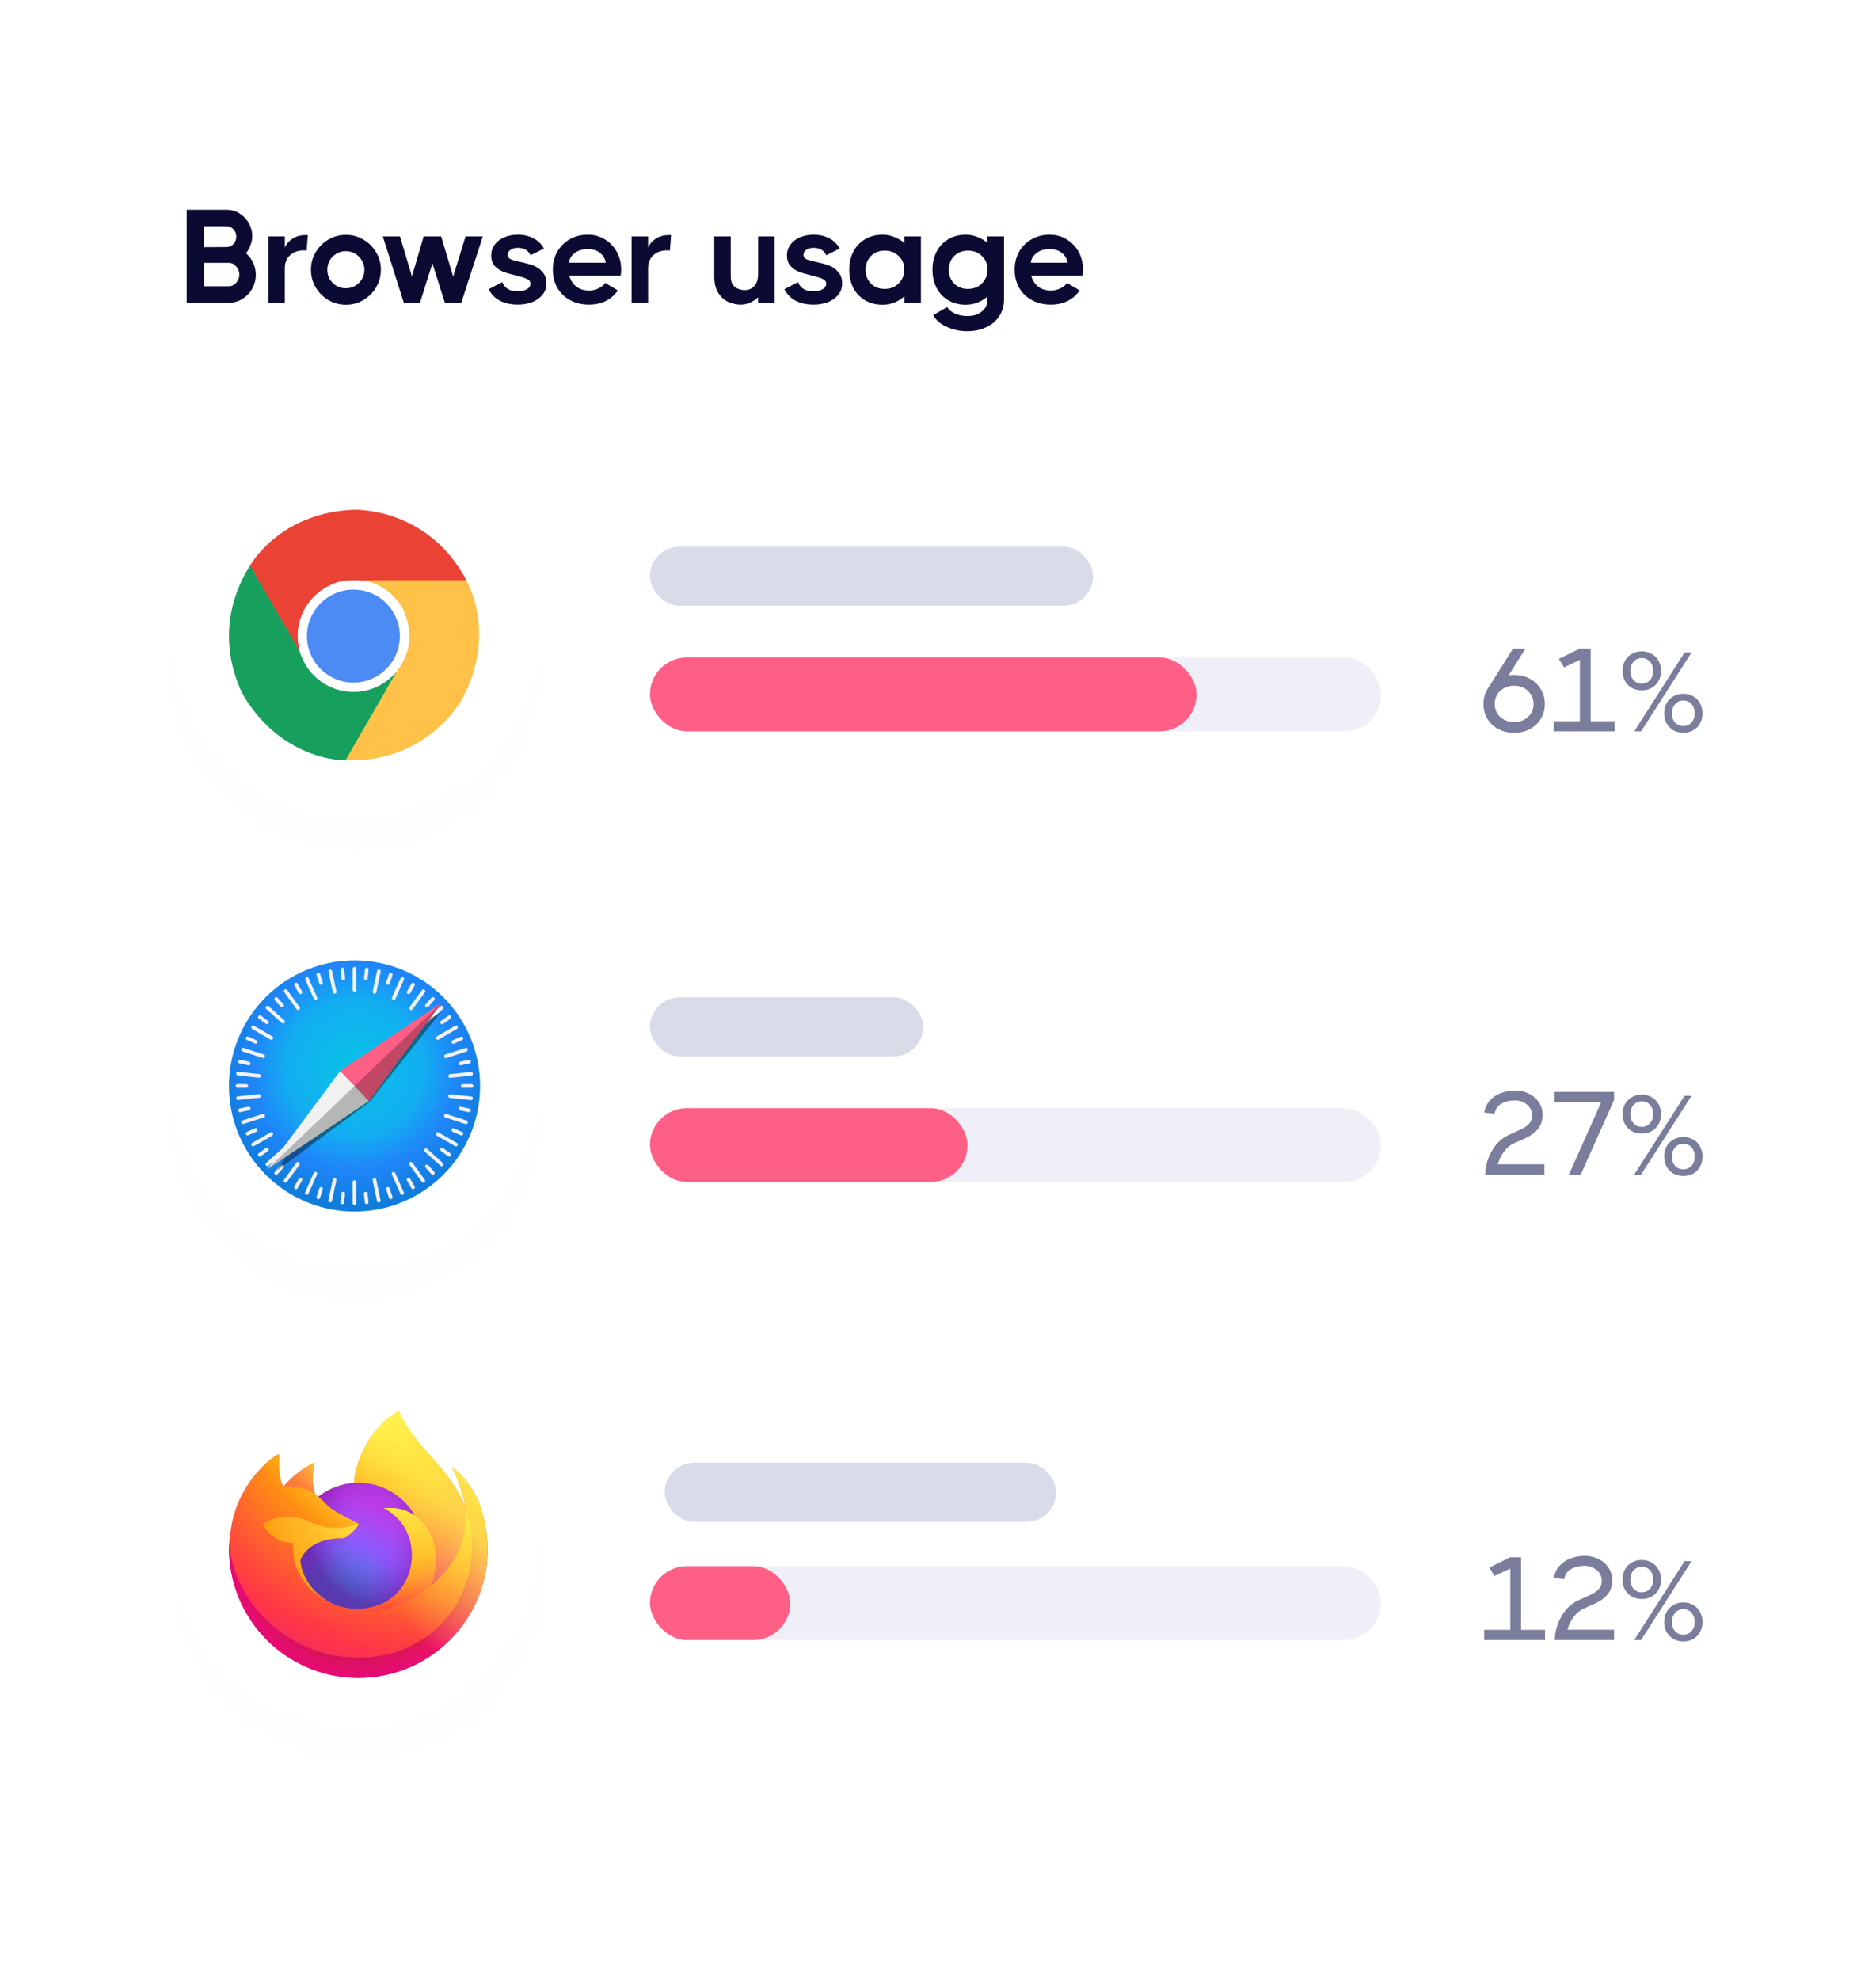 <?xml version="1.0" encoding="UTF-8"?>
<svg xmlns="http://www.w3.org/2000/svg" width="254" height="268" viewBox="0 0 254 268" fill="none">
  <rect width="254" height="268" fill="white"></rect>
  <rect width="254" height="268" fill="white"></rect>
  <g filter="url(#filter0_d)">
    <circle cx="48" cy="86" r="25" fill="#FF0000" fill-opacity="0.01"></circle>
  </g>
  <g filter="url(#filter1_d)">
    <circle cx="48" cy="147" r="25" fill="#FF0000" fill-opacity="0.01"></circle>
  </g>
  <g filter="url(#filter2_d)">
    <circle cx="48.559" cy="209" r="25" fill="#FF0000" fill-opacity="0.01"></circle>
  </g>
  <path d="M33.306 34.286C33.726 34.646 34.05 35.078 34.278 35.582C34.518 36.086 34.638 36.62 34.638 37.184C34.638 37.868 34.47 38.504 34.134 39.092C33.81 39.668 33.366 40.13 32.802 40.478C32.25 40.814 31.644 40.982 30.984 40.982H27.636V41H25.278V28.4H30.696C31.32 28.4 31.896 28.562 32.424 28.886C32.952 29.21 33.372 29.648 33.684 30.2C33.996 30.74 34.152 31.322 34.152 31.946C34.152 32.366 34.074 32.78 33.918 33.188C33.774 33.584 33.57 33.95 33.306 34.286ZM27.636 30.632V33.458L30.696 33.44C31.044 33.44 31.344 33.308 31.596 33.044C31.86 32.768 31.992 32.432 31.992 32.036C31.992 31.628 31.86 31.292 31.596 31.028C31.344 30.764 31.044 30.632 30.696 30.632H27.636ZM30.984 38.75C31.368 38.75 31.698 38.594 31.974 38.282C32.262 37.958 32.406 37.586 32.406 37.166C32.406 36.746 32.262 36.38 31.974 36.068C31.698 35.744 31.368 35.582 30.984 35.582H27.636V38.75H30.984ZM41.678 31.82L41.516 33.926C41.444 33.902 41.318 33.89 41.138 33.89C40.394 33.89 39.776 34.106 39.284 34.538C38.804 34.97 38.564 35.558 38.564 36.302V41H36.332V32H38.564V33.512C38.768 33.032 39.116 32.63 39.608 32.306C40.1 31.982 40.694 31.82 41.39 31.82H41.678ZM46.837 41.252C45.985 41.252 45.193 41.042 44.461 40.622C43.741 40.19 43.165 39.614 42.733 38.894C42.313 38.162 42.103 37.37 42.103 36.518C42.103 35.666 42.313 34.88 42.733 34.16C43.165 33.428 43.741 32.852 44.461 32.432C45.193 32 45.985 31.784 46.837 31.784C47.689 31.784 48.475 32 49.195 32.432C49.927 32.852 50.503 33.428 50.923 34.16C51.355 34.88 51.571 35.666 51.571 36.518C51.571 37.37 51.355 38.162 50.923 38.894C50.503 39.614 49.927 40.19 49.195 40.622C48.475 41.042 47.689 41.252 46.837 41.252ZM46.819 39.02C47.275 39.02 47.695 38.912 48.079 38.696C48.463 38.468 48.769 38.162 48.997 37.778C49.225 37.394 49.339 36.974 49.339 36.518C49.339 36.062 49.225 35.642 48.997 35.258C48.769 34.874 48.463 34.568 48.079 34.34C47.695 34.112 47.275 33.998 46.819 33.998C46.363 33.998 45.943 34.112 45.559 34.34C45.175 34.568 44.869 34.874 44.641 35.258C44.425 35.642 44.317 36.062 44.317 36.518C44.317 36.974 44.425 37.394 44.641 37.778C44.869 38.162 45.175 38.468 45.559 38.696C45.943 38.912 46.363 39.02 46.819 39.02ZM61.355 37.454L63.029 32H65.369L62.453 41H60.239L58.547 35.654L56.855 41H54.677L51.833 32H54.155L55.775 37.418L57.359 32H59.735L61.355 37.454ZM68.739 34.52C68.739 34.772 68.877 34.964 69.153 35.096C69.441 35.216 69.891 35.342 70.503 35.474C71.199 35.618 71.781 35.78 72.249 35.96C72.717 36.14 73.119 36.428 73.455 36.824C73.803 37.208 73.977 37.73 73.977 38.39C73.977 38.978 73.797 39.488 73.437 39.92C73.089 40.352 72.621 40.682 72.033 40.91C71.445 41.126 70.803 41.234 70.107 41.234C69.159 41.234 68.343 41.054 67.659 40.694C66.987 40.334 66.489 39.818 66.165 39.146L68.001 38.192C68.325 39.02 69.027 39.434 70.107 39.434C70.575 39.434 70.977 39.344 71.313 39.164C71.649 38.984 71.817 38.726 71.817 38.39C71.817 38.102 71.661 37.892 71.349 37.76C71.049 37.616 70.557 37.46 69.873 37.292C69.165 37.124 68.589 36.956 68.145 36.788C67.701 36.62 67.317 36.362 66.993 36.014C66.669 35.654 66.507 35.18 66.507 34.592C66.507 34.016 66.669 33.518 66.993 33.098C67.317 32.666 67.755 32.336 68.307 32.108C68.859 31.88 69.465 31.766 70.125 31.766C70.905 31.766 71.601 31.928 72.213 32.252C72.837 32.576 73.317 33.038 73.653 33.638L71.835 34.556C71.523 33.884 70.953 33.548 70.125 33.548C69.705 33.548 69.369 33.638 69.117 33.818C68.865 33.986 68.739 34.22 68.739 34.52ZM79.585 31.766C80.449 31.766 81.223 31.982 81.907 32.414C82.603 32.834 83.143 33.404 83.527 34.124C83.911 34.844 84.103 35.642 84.103 36.518C84.103 36.806 84.079 37.07 84.031 37.31H77.083C77.263 37.946 77.581 38.444 78.037 38.804C78.493 39.152 79.075 39.326 79.783 39.326C80.215 39.326 80.629 39.23 81.025 39.038C81.433 38.846 81.739 38.6 81.943 38.3L83.653 39.308C83.233 39.932 82.687 40.412 82.015 40.748C81.355 41.072 80.593 41.234 79.729 41.234C78.769 41.234 77.917 41.03 77.173 40.622C76.429 40.214 75.853 39.65 75.445 38.93C75.049 38.21 74.851 37.4 74.851 36.5C74.851 35.612 75.049 34.808 75.445 34.088C75.853 33.368 76.417 32.804 77.137 32.396C77.857 31.976 78.673 31.766 79.585 31.766ZM82.015 35.564C81.919 34.988 81.649 34.538 81.205 34.214C80.773 33.878 80.227 33.71 79.567 33.71C79.111 33.71 78.691 33.794 78.307 33.962C77.935 34.13 77.635 34.358 77.407 34.646C77.179 34.934 77.059 35.24 77.047 35.564H82.015ZM90.861 31.82L90.699 33.926C90.627 33.902 90.501 33.89 90.321 33.89C89.577 33.89 88.959 34.106 88.467 34.538C87.987 34.97 87.747 35.558 87.747 36.302V41H85.515V32H87.747V33.512C87.951 33.032 88.299 32.63 88.791 32.306C89.283 31.982 89.877 31.82 90.573 31.82H90.861ZM102.646 32H104.878V41H102.646V40.244C102.322 40.544 101.962 40.784 101.566 40.964C101.17 41.144 100.75 41.234 100.306 41.234C99.778 41.234 99.238 41.126 98.686 40.91C98.146 40.682 97.678 40.28 97.282 39.704C96.898 39.128 96.706 38.354 96.706 37.382V32H98.938V37.382C98.938 38.054 99.124 38.54 99.496 38.84C99.88 39.128 100.324 39.272 100.828 39.272C101.332 39.272 101.758 39.098 102.106 38.75C102.466 38.39 102.646 37.82 102.646 37.04V32ZM108.782 34.52C108.782 34.772 108.92 34.964 109.196 35.096C109.484 35.216 109.934 35.342 110.546 35.474C111.242 35.618 111.824 35.78 112.292 35.96C112.76 36.14 113.162 36.428 113.498 36.824C113.846 37.208 114.02 37.73 114.02 38.39C114.02 38.978 113.84 39.488 113.48 39.92C113.132 40.352 112.664 40.682 112.076 40.91C111.488 41.126 110.846 41.234 110.15 41.234C109.202 41.234 108.386 41.054 107.702 40.694C107.03 40.334 106.532 39.818 106.208 39.146L108.044 38.192C108.368 39.02 109.07 39.434 110.15 39.434C110.618 39.434 111.02 39.344 111.356 39.164C111.692 38.984 111.86 38.726 111.86 38.39C111.86 38.102 111.704 37.892 111.392 37.76C111.092 37.616 110.6 37.46 109.916 37.292C109.208 37.124 108.632 36.956 108.188 36.788C107.744 36.62 107.36 36.362 107.036 36.014C106.712 35.654 106.55 35.18 106.55 34.592C106.55 34.016 106.712 33.518 107.036 33.098C107.36 32.666 107.798 32.336 108.35 32.108C108.902 31.88 109.508 31.766 110.168 31.766C110.948 31.766 111.644 31.928 112.256 32.252C112.88 32.576 113.36 33.038 113.696 33.638L111.878 34.556C111.566 33.884 110.996 33.548 110.168 33.548C109.748 33.548 109.412 33.638 109.16 33.818C108.908 33.986 108.782 34.22 108.782 34.52ZM122.454 32H124.686V41H122.454V40.118C122.034 40.478 121.572 40.76 121.068 40.964C120.576 41.156 120.054 41.252 119.502 41.252C118.59 41.252 117.792 41.048 117.108 40.64C116.424 40.232 115.896 39.668 115.524 38.948C115.164 38.228 114.984 37.418 114.984 36.518C114.984 35.618 115.164 34.808 115.524 34.088C115.896 33.368 116.424 32.804 117.108 32.396C117.792 31.976 118.59 31.766 119.502 31.766C120.054 31.766 120.576 31.868 121.068 32.072C121.572 32.264 122.034 32.54 122.454 32.9V32ZM119.79 39.11C120.282 39.11 120.726 39.002 121.122 38.786C121.53 38.558 121.848 38.246 122.076 37.85C122.316 37.454 122.436 37.004 122.436 36.5C122.436 35.744 122.178 35.126 121.662 34.646C121.158 34.166 120.534 33.926 119.79 33.926C119.034 33.926 118.41 34.172 117.918 34.664C117.438 35.144 117.198 35.762 117.198 36.518C117.198 37.274 117.438 37.898 117.918 38.39C118.41 38.87 119.034 39.11 119.79 39.11ZM133.705 32H135.937V40.55C135.937 41.402 135.721 42.152 135.289 42.8C134.869 43.448 134.281 43.946 133.525 44.294C132.769 44.654 131.923 44.834 130.987 44.834C129.943 44.834 128.995 44.63 128.143 44.222C127.291 43.826 126.691 43.304 126.343 42.656L128.251 41.558C128.431 41.906 128.767 42.194 129.259 42.422C129.751 42.662 130.345 42.782 131.041 42.782C131.809 42.782 132.445 42.572 132.949 42.152C133.453 41.744 133.705 41.21 133.705 40.55V40.136C133.297 40.496 132.841 40.772 132.337 40.964C131.833 41.156 131.311 41.252 130.771 41.252C129.859 41.252 129.061 41.048 128.377 40.64C127.693 40.232 127.165 39.668 126.793 38.948C126.433 38.228 126.253 37.418 126.253 36.518C126.253 35.618 126.433 34.808 126.793 34.088C127.165 33.368 127.693 32.804 128.377 32.396C129.061 31.976 129.859 31.766 130.771 31.766C131.311 31.766 131.827 31.868 132.319 32.072C132.823 32.264 133.285 32.534 133.705 32.882V32ZM131.059 39.11C131.551 39.11 131.995 39.002 132.391 38.786C132.799 38.558 133.117 38.246 133.345 37.85C133.585 37.454 133.705 37.004 133.705 36.5C133.705 35.744 133.447 35.126 132.931 34.646C132.427 34.166 131.803 33.926 131.059 33.926C130.303 33.926 129.679 34.172 129.187 34.664C128.707 35.144 128.467 35.762 128.467 36.518C128.467 37.274 128.707 37.898 129.187 38.39C129.679 38.87 130.303 39.11 131.059 39.11ZM142.111 31.766C142.975 31.766 143.749 31.982 144.433 32.414C145.129 32.834 145.669 33.404 146.053 34.124C146.437 34.844 146.629 35.642 146.629 36.518C146.629 36.806 146.605 37.07 146.557 37.31H139.609C139.789 37.946 140.107 38.444 140.563 38.804C141.019 39.152 141.601 39.326 142.309 39.326C142.741 39.326 143.155 39.23 143.551 39.038C143.959 38.846 144.265 38.6 144.469 38.3L146.179 39.308C145.759 39.932 145.213 40.412 144.541 40.748C143.881 41.072 143.119 41.234 142.255 41.234C141.295 41.234 140.443 41.03 139.699 40.622C138.955 40.214 138.379 39.65 137.971 38.93C137.575 38.21 137.377 37.4 137.377 36.5C137.377 35.612 137.575 34.808 137.971 34.088C138.379 33.368 138.943 32.804 139.663 32.396C140.383 31.976 141.199 31.766 142.111 31.766ZM144.541 35.564C144.445 34.988 144.175 34.538 143.731 34.214C143.299 33.878 142.753 33.71 142.093 33.71C141.637 33.71 141.217 33.794 140.833 33.962C140.461 34.13 140.161 34.358 139.933 34.646C139.705 34.934 139.585 35.24 139.573 35.564H144.541Z" fill="#0B0A33"></path>
  <rect x="88" y="89" width="99" height="10" rx="5" fill="#EFF0F7"></rect>
  <path d="M204.999 91.368C205.799 91.368 206.514 91.539 207.143 91.88C207.773 92.221 208.263 92.691 208.615 93.288C208.978 93.875 209.159 94.541 209.159 95.288C209.159 96.035 208.978 96.707 208.615 97.304C208.263 97.891 207.767 98.355 207.127 98.696C206.498 99.027 205.789 99.192 204.999 99.192C204.21 99.192 203.501 99.027 202.871 98.696C202.242 98.355 201.746 97.891 201.383 97.304C201.031 96.707 200.855 96.035 200.855 95.288C200.855 94.392 201.117 93.597 201.639 92.904L204.855 87.8H206.535L204.263 91.416C204.498 91.384 204.743 91.368 204.999 91.368ZM204.999 97.736C205.501 97.736 205.954 97.629 206.359 97.416C206.765 97.203 207.079 96.909 207.303 96.536C207.527 96.163 207.639 95.747 207.639 95.288C207.639 94.829 207.522 94.413 207.287 94.04C207.063 93.656 206.749 93.357 206.343 93.144C205.949 92.931 205.501 92.824 204.999 92.824C204.509 92.824 204.061 92.931 203.655 93.144C203.261 93.357 202.946 93.651 202.711 94.024C202.487 94.397 202.375 94.819 202.375 95.288C202.375 95.757 202.487 96.179 202.711 96.552C202.946 96.925 203.261 97.219 203.655 97.432C204.061 97.635 204.509 97.736 204.999 97.736ZM215.365 87.8V97.624H218.613V99H210.373V97.624H213.909V89.32L211.765 90.344L211.061 89.192L213.909 87.8H215.365ZM222.275 93.448C221.774 93.448 221.326 93.336 220.931 93.112C220.536 92.877 220.227 92.563 220.003 92.168C219.79 91.763 219.683 91.315 219.683 90.824C219.683 90.323 219.79 89.869 220.003 89.464C220.227 89.059 220.536 88.744 220.931 88.52C221.326 88.285 221.774 88.168 222.275 88.168C222.787 88.168 223.24 88.285 223.635 88.52C224.03 88.744 224.339 89.059 224.563 89.464C224.787 89.869 224.899 90.323 224.899 90.824C224.899 91.315 224.787 91.763 224.563 92.168C224.35 92.563 224.04 92.877 223.635 93.112C223.24 93.336 222.787 93.448 222.275 93.448ZM222.195 99H221.267L228.083 88.328H229.027L222.195 99ZM222.275 92.536C222.734 92.536 223.107 92.376 223.395 92.056C223.683 91.736 223.827 91.325 223.827 90.824C223.827 90.301 223.683 89.88 223.395 89.56C223.107 89.24 222.734 89.08 222.275 89.08C221.838 89.08 221.47 89.245 221.171 89.576C220.883 89.896 220.739 90.312 220.739 90.824C220.739 91.315 220.883 91.725 221.171 92.056C221.47 92.376 221.838 92.536 222.275 92.536ZM227.907 99.192C227.406 99.192 226.958 99.08 226.563 98.856C226.168 98.621 225.859 98.307 225.635 97.912C225.422 97.507 225.315 97.059 225.315 96.568C225.315 96.067 225.422 95.613 225.635 95.208C225.859 94.803 226.168 94.488 226.563 94.264C226.958 94.029 227.406 93.912 227.907 93.912C228.419 93.912 228.872 94.029 229.267 94.264C229.662 94.488 229.966 94.803 230.179 95.208C230.403 95.613 230.515 96.067 230.515 96.568C230.515 97.059 230.403 97.507 230.179 97.912C229.966 98.307 229.662 98.621 229.267 98.856C228.872 99.08 228.419 99.192 227.907 99.192ZM227.907 98.28C228.366 98.28 228.739 98.12 229.027 97.8C229.315 97.48 229.459 97.069 229.459 96.568C229.459 96.056 229.315 95.64 229.027 95.32C228.739 94.989 228.366 94.824 227.907 94.824C227.459 94.824 227.091 94.989 226.803 95.32C226.515 95.64 226.371 96.056 226.371 96.568C226.371 97.069 226.51 97.48 226.787 97.8C227.075 98.12 227.448 98.28 227.907 98.28Z" fill="#7A7D9C"></path>
  <path d="M209.111 157.608V159H201.111V158.568C201.197 157.555 201.522 156.573 202.087 155.624C202.653 154.675 203.442 153.981 204.455 153.544L204.999 153.304C205.575 153.048 206.018 152.835 206.327 152.664C206.647 152.483 206.914 152.259 207.127 151.992C207.341 151.715 207.447 151.379 207.447 150.984C207.447 150.557 207.33 150.189 207.095 149.88C206.861 149.571 206.567 149.341 206.215 149.192C205.863 149.032 205.511 148.952 205.159 148.952C204.434 148.952 203.81 149.101 203.287 149.4C202.765 149.699 202.455 150.152 202.359 150.76L200.967 150.6C201.063 149.971 201.309 149.432 201.703 148.984C202.109 148.525 202.615 148.184 203.223 147.96C203.831 147.725 204.477 147.608 205.159 147.608C205.778 147.608 206.37 147.741 206.935 148.008C207.501 148.264 207.959 148.643 208.311 149.144C208.674 149.645 208.855 150.237 208.855 150.92C208.855 151.613 208.69 152.189 208.359 152.648C208.029 153.107 207.618 153.475 207.127 153.752C206.637 154.029 205.933 154.36 205.015 154.744C204.471 154.989 204.013 155.368 203.639 155.88C203.266 156.381 202.983 156.957 202.791 157.608H209.111ZM210.469 149.176V147.8H218.533V148.904L214.021 159H212.421L216.805 149.176H210.469ZM222.275 153.448C221.774 153.448 221.326 153.336 220.931 153.112C220.536 152.877 220.227 152.563 220.003 152.168C219.79 151.763 219.683 151.315 219.683 150.824C219.683 150.323 219.79 149.869 220.003 149.464C220.227 149.059 220.536 148.744 220.931 148.52C221.326 148.285 221.774 148.168 222.275 148.168C222.787 148.168 223.24 148.285 223.635 148.52C224.03 148.744 224.339 149.059 224.563 149.464C224.787 149.869 224.899 150.323 224.899 150.824C224.899 151.315 224.787 151.763 224.563 152.168C224.35 152.563 224.04 152.877 223.635 153.112C223.24 153.336 222.787 153.448 222.275 153.448ZM222.195 159H221.267L228.083 148.328H229.027L222.195 159ZM222.275 152.536C222.734 152.536 223.107 152.376 223.395 152.056C223.683 151.736 223.827 151.325 223.827 150.824C223.827 150.301 223.683 149.88 223.395 149.56C223.107 149.24 222.734 149.08 222.275 149.08C221.838 149.08 221.47 149.245 221.171 149.576C220.883 149.896 220.739 150.312 220.739 150.824C220.739 151.315 220.883 151.725 221.171 152.056C221.47 152.376 221.838 152.536 222.275 152.536ZM227.907 159.192C227.406 159.192 226.958 159.08 226.563 158.856C226.168 158.621 225.859 158.307 225.635 157.912C225.422 157.507 225.315 157.059 225.315 156.568C225.315 156.067 225.422 155.613 225.635 155.208C225.859 154.803 226.168 154.488 226.563 154.264C226.958 154.029 227.406 153.912 227.907 153.912C228.419 153.912 228.872 154.029 229.267 154.264C229.662 154.488 229.966 154.803 230.179 155.208C230.403 155.613 230.515 156.067 230.515 156.568C230.515 157.059 230.403 157.507 230.179 157.912C229.966 158.307 229.662 158.621 229.267 158.856C228.872 159.08 228.419 159.192 227.907 159.192ZM227.907 158.28C228.366 158.28 228.739 158.12 229.027 157.8C229.315 157.48 229.459 157.069 229.459 156.568C229.459 156.056 229.315 155.64 229.027 155.32C228.739 154.989 228.366 154.824 227.907 154.824C227.459 154.824 227.091 154.989 226.803 155.32C226.515 155.64 226.371 156.056 226.371 156.568C226.371 157.069 226.51 157.48 226.787 157.8C227.075 158.12 227.448 158.28 227.907 158.28Z" fill="#7A7D9C"></path>
  <path d="M205.943 210.8V220.624H209.191V222H200.951V220.624H204.487V212.32L202.343 213.344L201.639 212.192L204.487 210.8H205.943ZM218.533 220.608V222H210.533V221.568C210.619 220.555 210.944 219.573 211.509 218.624C212.075 217.675 212.864 216.981 213.877 216.544L214.421 216.304C214.997 216.048 215.44 215.835 215.749 215.664C216.069 215.483 216.336 215.259 216.549 214.992C216.763 214.715 216.869 214.379 216.869 213.984C216.869 213.557 216.752 213.189 216.517 212.88C216.283 212.571 215.989 212.341 215.637 212.192C215.285 212.032 214.933 211.952 214.581 211.952C213.856 211.952 213.232 212.101 212.709 212.4C212.187 212.699 211.877 213.152 211.781 213.76L210.389 213.6C210.485 212.971 210.731 212.432 211.125 211.984C211.531 211.525 212.037 211.184 212.645 210.96C213.253 210.725 213.899 210.608 214.581 210.608C215.2 210.608 215.792 210.741 216.357 211.008C216.923 211.264 217.381 211.643 217.733 212.144C218.096 212.645 218.277 213.237 218.277 213.92C218.277 214.613 218.112 215.189 217.781 215.648C217.451 216.107 217.04 216.475 216.549 216.752C216.059 217.029 215.355 217.36 214.437 217.744C213.893 217.989 213.435 218.368 213.061 218.88C212.688 219.381 212.405 219.957 212.213 220.608H218.533ZM222.275 216.448C221.774 216.448 221.326 216.336 220.931 216.112C220.536 215.877 220.227 215.563 220.003 215.168C219.79 214.763 219.683 214.315 219.683 213.824C219.683 213.323 219.79 212.869 220.003 212.464C220.227 212.059 220.536 211.744 220.931 211.52C221.326 211.285 221.774 211.168 222.275 211.168C222.787 211.168 223.24 211.285 223.635 211.52C224.03 211.744 224.339 212.059 224.563 212.464C224.787 212.869 224.899 213.323 224.899 213.824C224.899 214.315 224.787 214.763 224.563 215.168C224.35 215.563 224.04 215.877 223.635 216.112C223.24 216.336 222.787 216.448 222.275 216.448ZM222.195 222H221.267L228.083 211.328H229.027L222.195 222ZM222.275 215.536C222.734 215.536 223.107 215.376 223.395 215.056C223.683 214.736 223.827 214.325 223.827 213.824C223.827 213.301 223.683 212.88 223.395 212.56C223.107 212.24 222.734 212.08 222.275 212.08C221.838 212.08 221.47 212.245 221.171 212.576C220.883 212.896 220.739 213.312 220.739 213.824C220.739 214.315 220.883 214.725 221.171 215.056C221.47 215.376 221.838 215.536 222.275 215.536ZM227.907 222.192C227.406 222.192 226.958 222.08 226.563 221.856C226.168 221.621 225.859 221.307 225.635 220.912C225.422 220.507 225.315 220.059 225.315 219.568C225.315 219.067 225.422 218.613 225.635 218.208C225.859 217.803 226.168 217.488 226.563 217.264C226.958 217.029 227.406 216.912 227.907 216.912C228.419 216.912 228.872 217.029 229.267 217.264C229.662 217.488 229.966 217.803 230.179 218.208C230.403 218.613 230.515 219.067 230.515 219.568C230.515 220.059 230.403 220.507 230.179 220.912C229.966 221.307 229.662 221.621 229.267 221.856C228.872 222.08 228.419 222.192 227.907 222.192ZM227.907 221.28C228.366 221.28 228.739 221.12 229.027 220.8C229.315 220.48 229.459 220.069 229.459 219.568C229.459 219.056 229.315 218.64 229.027 218.32C228.739 217.989 228.366 217.824 227.907 217.824C227.459 217.824 227.091 217.989 226.803 218.32C226.515 218.64 226.371 219.056 226.371 219.568C226.371 220.069 226.51 220.48 226.787 220.8C227.075 221.12 227.448 221.28 227.907 221.28Z" fill="#7A7D9C"></path>
  <rect x="88" y="89" width="74" height="10" rx="5" fill="#FF5F85"></rect>
  <rect x="88" y="74" width="60" height="8" rx="4" fill="#D9DBE9"></rect>
  <circle cx="48" cy="86" r="25" fill="white"></circle>
  <path d="M47.891 69.003C47.891 69.003 57.877 68.554 63.169 78.589H47.042C47.042 78.589 43.996 78.489 41.4 82.184C40.651 83.732 39.853 85.329 40.751 88.474C39.453 86.278 33.861 76.542 33.861 76.542C33.861 76.542 37.806 69.402 47.891 69.003Z" fill="#EA4335"></path>
  <path d="M62.649 94.483C62.649 94.483 58.044 103.354 46.707 102.918C48.106 100.497 54.772 88.953 54.772 88.953C54.772 88.953 56.382 86.365 54.481 82.269C53.515 80.847 52.531 79.356 49.358 78.561C51.91 78.536 63.137 78.563 63.137 78.563C63.137 78.563 67.347 85.549 62.649 94.483Z" fill="#FFC147"></path>
  <path d="M33.205 94.549C33.205 94.549 27.825 86.125 33.872 76.525C35.269 78.947 41.932 90.493 41.932 90.493C41.932 90.493 43.368 93.181 47.866 93.583C49.58 93.458 51.364 93.352 53.639 91.001C52.385 93.224 46.747 102.933 46.747 102.933C46.747 102.933 38.592 103.085 33.205 94.549Z" fill="#17A05D"></path>
  <path d="M46.707 103L48.975 93.534C48.975 93.534 51.47 93.339 53.56 91.045C52.262 93.328 46.707 103 46.707 103Z" fill="#17A05D"></path>
  <path d="M40.295 86.106C40.295 81.933 43.677 78.55 47.851 78.55C52.023 78.55 55.406 81.933 55.406 86.106C55.406 90.279 52.024 93.662 47.851 93.662C43.677 93.662 40.295 90.279 40.295 86.106Z" fill="white"></path>
  <path d="M41.559 86.106C41.559 82.632 44.375 79.815 47.85 79.815C51.324 79.815 54.141 82.632 54.141 86.106C54.141 89.58 51.324 92.397 47.85 92.397C44.375 92.397 41.559 89.58 41.559 86.106Z" fill="#4C8BF4"></path>
  <path d="M63.138 78.562L53.798 81.301C53.798 81.301 52.389 79.234 49.359 78.561C51.984 78.552 63.138 78.562 63.138 78.562Z" fill="#FFC147"></path>
  <path d="M40.569 88.134C39.257 85.861 33.861 76.541 33.861 76.541L40.781 83.386C40.781 83.386 40.07 84.849 40.339 86.938L40.569 88.134Z" fill="#EA4335"></path>
  <circle cx="48" cy="147" r="25" fill="white"></circle>
  <path d="M65 147C65 151.509 63.209 155.833 60.021 159.021C56.833 162.209 52.509 164 48 164C43.491 164 39.167 162.209 35.979 159.021C32.791 155.833 31 151.509 31 147C31 142.491 32.791 138.167 35.979 134.979C39.167 131.791 43.491 130 48 130C52.509 130 56.833 131.791 60.021 134.979C63.209 138.167 65 142.491 65 147Z" fill="url(#paint0_radial)"></path>
  <path d="M48 130.887C47.863 130.887 47.752 130.997 47.752 131.135V133.993C47.752 134.131 47.863 134.241 48 134.241C48.138 134.241 48.248 134.131 48.248 133.993V131.135C48.248 130.997 48.138 130.887 48 130.887ZM46.379 130.989C46.362 130.987 46.345 130.987 46.328 130.989C46.192 131.004 46.093 131.125 46.108 131.262L46.233 132.458C46.247 132.594 46.368 132.693 46.505 132.678C46.641 132.664 46.74 132.543 46.726 132.406L46.601 131.21C46.588 131.091 46.494 131 46.379 130.989H46.379ZM49.633 130.99C49.518 131.001 49.423 131.092 49.411 131.211L49.285 132.407C49.271 132.544 49.369 132.665 49.506 132.68C49.642 132.694 49.764 132.596 49.778 132.459L49.904 131.263C49.918 131.126 49.82 131.005 49.683 130.991C49.666 130.989 49.649 130.989 49.633 130.99V130.99ZM44.713 131.231C44.697 131.231 44.68 131.233 44.663 131.236C44.529 131.264 44.444 131.396 44.472 131.53L45.064 134.327C45.093 134.461 45.224 134.546 45.358 134.518C45.492 134.489 45.578 134.358 45.549 134.224L44.957 131.427C44.932 131.31 44.829 131.23 44.713 131.231L44.713 131.231ZM51.299 131.233C51.183 131.232 51.08 131.312 51.055 131.429L50.461 134.226C50.432 134.36 50.517 134.491 50.651 134.52C50.786 134.549 50.917 134.463 50.945 134.329L51.54 131.532C51.568 131.398 51.483 131.267 51.349 131.239C51.332 131.235 51.315 131.233 51.299 131.233L51.299 131.233ZM43.123 131.679C43.092 131.676 43.058 131.68 43.026 131.69C42.895 131.733 42.824 131.872 42.867 132.003L43.238 133.146C43.281 133.277 43.42 133.348 43.55 133.306C43.681 133.263 43.752 133.124 43.709 132.993L43.338 131.849C43.306 131.751 43.22 131.687 43.123 131.679V131.679ZM52.879 131.68C52.783 131.688 52.697 131.752 52.665 131.85L52.293 132.994C52.251 133.124 52.321 133.264 52.452 133.306C52.583 133.348 52.722 133.278 52.764 133.147L53.136 132.003C53.179 131.873 53.108 131.733 52.977 131.691C52.944 131.68 52.911 131.677 52.879 131.68V131.68ZM41.552 132.254C41.519 132.255 41.487 132.262 41.456 132.276C41.33 132.332 41.274 132.477 41.33 132.603L42.491 135.215C42.547 135.341 42.693 135.397 42.818 135.341C42.943 135.285 43 135.139 42.944 135.014L41.783 132.402C41.741 132.307 41.648 132.252 41.552 132.254ZM54.469 132.263C54.372 132.261 54.28 132.316 54.238 132.41L53.073 135.021C53.017 135.146 53.073 135.292 53.198 135.348C53.324 135.404 53.47 135.348 53.526 135.223L54.69 132.612C54.746 132.487 54.69 132.341 54.565 132.285C54.534 132.271 54.501 132.264 54.469 132.263V132.263ZM40.093 133.026C40.045 133.023 39.996 133.033 39.951 133.059C39.832 133.128 39.792 133.279 39.861 133.398L40.462 134.439C40.531 134.558 40.682 134.598 40.8 134.53C40.919 134.461 40.96 134.31 40.891 134.191L40.29 133.15C40.247 133.075 40.172 133.032 40.093 133.026V133.026ZM55.908 133.026C55.829 133.031 55.754 133.075 55.711 133.15L55.109 134.191C55.041 134.31 55.081 134.461 55.2 134.53C55.319 134.598 55.47 134.558 55.539 134.439L56.14 133.398C56.209 133.279 56.168 133.128 56.049 133.059C56.005 133.033 55.956 133.023 55.908 133.026V133.026ZM38.676 133.91C38.628 133.912 38.58 133.927 38.539 133.957C38.427 134.038 38.403 134.192 38.483 134.303L40.162 136.617C40.243 136.729 40.397 136.753 40.508 136.673C40.62 136.592 40.644 136.438 40.563 136.326L38.885 134.012C38.834 133.943 38.755 133.907 38.676 133.91V133.91ZM57.343 133.922C57.263 133.92 57.184 133.955 57.133 134.025L55.452 136.336C55.371 136.447 55.395 136.602 55.506 136.683C55.617 136.763 55.772 136.739 55.852 136.628L57.534 134.316C57.615 134.205 57.59 134.051 57.48 133.97C57.438 133.94 57.39 133.924 57.343 133.922ZM37.409 134.972C37.346 134.968 37.282 134.99 37.23 135.035C37.128 135.127 37.12 135.283 37.212 135.386L38.017 136.279C38.109 136.381 38.265 136.39 38.367 136.298C38.469 136.206 38.477 136.05 38.385 135.948L37.581 135.054C37.535 135.003 37.473 134.975 37.409 134.972V134.972ZM58.593 134.974C58.53 134.977 58.468 135.005 58.422 135.056L57.617 135.949C57.525 136.051 57.533 136.208 57.635 136.299C57.737 136.391 57.894 136.383 57.985 136.281L58.79 135.387C58.882 135.285 58.874 135.129 58.772 135.037C58.721 134.991 58.656 134.97 58.593 134.974L58.593 134.974ZM36.196 136.138C36.132 136.141 36.07 136.169 36.024 136.22C35.932 136.322 35.941 136.478 36.043 136.57L38.167 138.483C38.27 138.574 38.426 138.566 38.517 138.464C38.609 138.362 38.601 138.206 38.499 138.114L36.374 136.201C36.323 136.156 36.259 136.135 36.195 136.138L36.196 136.138ZM59.813 136.146C59.749 136.143 59.685 136.164 59.634 136.21L57.508 138.121C57.406 138.213 57.397 138.369 57.489 138.471C57.581 138.573 57.737 138.581 57.839 138.49L59.965 136.578C60.067 136.486 60.076 136.33 59.984 136.228C59.938 136.177 59.876 136.15 59.813 136.146H59.813ZM35.186 137.436C35.107 137.433 35.027 137.469 34.977 137.538C34.896 137.649 34.921 137.803 35.032 137.884L36.005 138.591C36.116 138.672 36.27 138.647 36.351 138.536C36.432 138.425 36.407 138.271 36.296 138.19L35.323 137.483C35.282 137.453 35.234 137.437 35.186 137.436L35.186 137.436ZM60.821 137.445C60.773 137.447 60.726 137.462 60.684 137.492L59.711 138.198C59.599 138.279 59.575 138.433 59.656 138.545C59.736 138.656 59.891 138.68 60.002 138.6L60.975 137.893C61.086 137.813 61.111 137.658 61.03 137.547C60.98 137.478 60.901 137.442 60.821 137.445V137.445ZM34.243 138.82C34.163 138.826 34.089 138.869 34.046 138.944C33.977 139.063 34.017 139.214 34.136 139.282L36.612 140.712C36.731 140.78 36.882 140.74 36.951 140.621C37.019 140.502 36.979 140.351 36.86 140.282L34.384 138.853C34.34 138.827 34.29 138.817 34.243 138.82V138.82ZM61.758 138.82C61.71 138.817 61.661 138.827 61.616 138.853L59.141 140.283C59.022 140.351 58.981 140.502 59.05 140.621C59.118 140.74 59.269 140.78 59.388 140.712L61.864 139.282C61.983 139.214 62.024 139.063 61.955 138.944C61.912 138.869 61.837 138.826 61.758 138.82V138.82ZM33.53 140.296C33.433 140.294 33.34 140.349 33.298 140.443C33.243 140.568 33.298 140.714 33.424 140.77L34.522 141.26C34.648 141.316 34.794 141.26 34.85 141.135C34.906 141.009 34.849 140.863 34.724 140.807L33.626 140.317C33.594 140.303 33.562 140.297 33.53 140.296ZM62.476 140.306C62.443 140.307 62.411 140.314 62.379 140.328L61.281 140.817C61.155 140.873 61.099 141.019 61.155 141.144C61.211 141.269 61.357 141.325 61.482 141.27L62.581 140.78C62.706 140.725 62.762 140.579 62.706 140.453C62.665 140.359 62.572 140.304 62.476 140.306ZM32.894 141.838C32.798 141.846 32.712 141.911 32.68 142.009C32.637 142.139 32.708 142.278 32.838 142.321L35.557 143.207C35.687 143.249 35.827 143.178 35.869 143.048C35.912 142.917 35.841 142.778 35.71 142.735L32.992 141.85C32.959 141.839 32.926 141.836 32.894 141.838V141.838ZM63.11 141.849C63.078 141.846 63.045 141.849 63.012 141.86L60.293 142.744C60.163 142.786 60.092 142.926 60.134 143.056C60.177 143.187 60.316 143.258 60.447 143.215L63.165 142.332C63.296 142.289 63.367 142.15 63.325 142.019C63.293 141.921 63.206 141.857 63.11 141.849V141.849ZM32.498 143.457C32.383 143.456 32.279 143.536 32.254 143.654C32.225 143.788 32.311 143.919 32.445 143.948L33.621 144.198C33.756 144.226 33.887 144.141 33.915 144.007C33.944 143.872 33.859 143.741 33.724 143.713L32.548 143.463C32.531 143.459 32.514 143.457 32.498 143.457V143.457ZM63.503 143.46C63.486 143.46 63.47 143.462 63.453 143.465L62.277 143.715C62.142 143.743 62.057 143.874 62.086 144.009C62.114 144.143 62.245 144.228 62.38 144.2L63.556 143.95C63.69 143.921 63.776 143.79 63.747 143.656C63.722 143.538 63.618 143.458 63.503 143.459L63.503 143.46ZM32.198 145.086C32.083 145.097 31.989 145.187 31.976 145.306C31.962 145.443 32.06 145.565 32.197 145.579L35.04 145.88C35.176 145.894 35.298 145.796 35.312 145.659C35.327 145.523 35.228 145.401 35.092 145.387L32.249 145.086C32.231 145.084 32.215 145.084 32.198 145.086V145.086ZM63.805 145.107C63.788 145.105 63.772 145.105 63.754 145.107L60.911 145.404C60.774 145.418 60.676 145.54 60.69 145.676C60.705 145.813 60.826 145.911 60.962 145.897L63.806 145.6C63.942 145.586 64.041 145.465 64.027 145.328C64.014 145.209 63.92 145.118 63.805 145.107L63.805 145.107ZM32.15 146.753C32.013 146.753 31.902 146.863 31.902 147.001C31.902 147.138 32.013 147.248 32.15 147.248H33.353C33.49 147.248 33.601 147.138 33.601 147.001C33.601 146.863 33.49 146.753 33.353 146.753H32.15ZM62.648 146.753C62.51 146.753 62.4 146.863 62.4 147.001C62.4 147.138 62.51 147.248 62.648 147.248H63.85C63.988 147.248 64.098 147.138 64.098 147.001C64.098 146.863 63.988 146.753 63.85 146.753H62.648ZM35.088 148.104C35.072 148.102 35.055 148.102 35.038 148.104L32.195 148.401C32.058 148.415 31.96 148.537 31.974 148.673C31.988 148.81 32.109 148.908 32.246 148.894L35.09 148.597C35.226 148.583 35.325 148.461 35.31 148.325C35.298 148.205 35.203 148.115 35.088 148.104H35.088ZM60.911 148.121C60.796 148.132 60.701 148.223 60.688 148.342C60.674 148.479 60.772 148.6 60.909 148.615L63.752 148.915C63.888 148.93 64.01 148.831 64.024 148.695C64.039 148.558 63.941 148.437 63.804 148.422L60.961 148.122C60.944 148.12 60.927 148.12 60.911 148.121L60.911 148.121ZM33.671 149.796C33.654 149.796 33.638 149.798 33.621 149.801L32.445 150.051C32.31 150.08 32.225 150.211 32.254 150.345C32.282 150.479 32.413 150.564 32.548 150.536L33.724 150.286C33.858 150.258 33.943 150.127 33.915 149.992C33.89 149.875 33.786 149.795 33.671 149.796L33.671 149.796ZM62.329 149.798C62.214 149.797 62.11 149.877 62.085 149.995C62.057 150.129 62.142 150.26 62.276 150.289L63.453 150.539C63.587 150.567 63.718 150.482 63.746 150.348C63.775 150.213 63.69 150.082 63.556 150.054L62.379 149.804C62.362 149.8 62.346 149.798 62.329 149.798L62.329 149.798ZM35.652 150.774C35.62 150.771 35.587 150.775 35.554 150.786L32.835 151.67C32.705 151.712 32.634 151.851 32.676 151.982C32.718 152.113 32.858 152.183 32.988 152.141L35.707 151.257C35.838 151.215 35.909 151.075 35.866 150.945C35.834 150.847 35.748 150.783 35.652 150.774V150.774ZM60.346 150.783C60.25 150.791 60.163 150.856 60.131 150.953C60.089 151.084 60.16 151.223 60.29 151.266L63.008 152.152C63.139 152.194 63.279 152.123 63.321 151.993C63.364 151.862 63.293 151.723 63.162 151.68L60.444 150.795C60.411 150.784 60.378 150.781 60.346 150.783V150.783ZM34.614 152.71C34.582 152.711 34.55 152.718 34.518 152.732L33.419 153.221C33.294 153.277 33.238 153.423 33.294 153.548C33.35 153.673 33.496 153.729 33.621 153.674L34.72 153.185C34.845 153.129 34.901 152.983 34.845 152.857C34.804 152.763 34.711 152.708 34.614 152.71V152.71ZM61.382 152.72C61.285 152.717 61.193 152.773 61.151 152.867C61.095 152.992 61.151 153.138 61.276 153.194L62.375 153.684C62.5 153.74 62.646 153.684 62.702 153.558C62.758 153.433 62.702 153.287 62.577 153.231L61.478 152.741C61.447 152.727 61.414 152.72 61.382 152.72V152.72ZM36.754 153.257C36.706 153.253 36.657 153.264 36.612 153.29L34.136 154.719C34.017 154.788 33.977 154.939 34.046 155.058C34.114 155.176 34.265 155.217 34.384 155.148L36.86 153.719C36.979 153.65 37.019 153.499 36.951 153.38C36.908 153.306 36.833 153.262 36.754 153.257V153.257ZM59.247 153.257C59.168 153.262 59.093 153.306 59.05 153.38C58.981 153.499 59.022 153.65 59.141 153.719L61.616 155.148C61.735 155.217 61.886 155.176 61.955 155.058C62.024 154.939 61.983 154.788 61.864 154.719L59.388 153.29C59.344 153.264 59.295 153.253 59.247 153.257V153.257ZM36.136 155.354C36.088 155.356 36.041 155.372 35.999 155.402L35.025 156.108C34.914 156.189 34.89 156.343 34.97 156.454C35.051 156.565 35.205 156.59 35.316 156.509L36.29 155.803C36.401 155.722 36.426 155.568 36.345 155.457C36.295 155.387 36.215 155.352 36.136 155.354V155.354ZM59.859 155.363C59.779 155.36 59.7 155.396 59.65 155.465C59.569 155.576 59.593 155.731 59.704 155.811L60.677 156.518C60.788 156.599 60.943 156.574 61.023 156.463C61.104 156.352 61.08 156.198 60.969 156.117L59.996 155.41C59.954 155.38 59.906 155.364 59.859 155.363L59.859 155.363ZM38.34 155.448C38.277 155.445 38.213 155.466 38.161 155.512L36.035 157.423C35.933 157.515 35.925 157.671 36.017 157.773C36.108 157.875 36.265 157.883 36.367 157.792L38.493 155.88C38.595 155.789 38.603 155.632 38.511 155.53C38.466 155.479 38.404 155.452 38.34 155.448ZM57.654 155.455C57.591 155.459 57.529 155.486 57.483 155.537C57.391 155.639 57.399 155.795 57.501 155.887L59.626 157.8C59.728 157.892 59.884 157.883 59.976 157.781C60.068 157.679 60.06 157.523 59.958 157.431L57.833 155.519C57.782 155.473 57.718 155.452 57.654 155.455V155.455ZM40.357 157.271C40.278 157.268 40.199 157.303 40.148 157.373L38.466 159.685C38.386 159.796 38.41 159.95 38.521 160.031C38.632 160.112 38.786 160.087 38.867 159.976L40.549 157.665C40.63 157.554 40.605 157.399 40.494 157.318C40.453 157.288 40.405 157.273 40.357 157.271ZM55.629 157.281C55.582 157.283 55.534 157.298 55.492 157.329C55.381 157.409 55.356 157.564 55.437 157.675L57.116 159.989C57.196 160.1 57.351 160.124 57.462 160.044C57.573 159.963 57.598 159.809 57.517 159.698L55.838 157.384C55.788 157.314 55.709 157.279 55.629 157.281V157.281ZM38.186 157.638C38.123 157.642 38.061 157.669 38.015 157.72L37.21 158.614C37.118 158.716 37.127 158.872 37.229 158.964C37.331 159.056 37.487 159.048 37.579 158.946L38.383 158.052C38.475 157.95 38.467 157.794 38.365 157.702C38.314 157.656 38.25 157.635 38.186 157.638L38.186 157.638ZM57.813 157.639C57.749 157.636 57.685 157.657 57.634 157.703C57.532 157.795 57.524 157.951 57.615 158.053L58.42 158.947C58.512 159.049 58.668 159.057 58.77 158.965C58.872 158.873 58.88 158.717 58.788 158.615L57.984 157.721C57.938 157.67 57.876 157.643 57.813 157.639L57.813 157.639ZM42.706 158.631C42.609 158.629 42.517 158.684 42.475 158.778L41.31 161.389C41.254 161.514 41.31 161.66 41.435 161.716C41.561 161.772 41.707 161.716 41.763 161.591L42.928 158.98C42.983 158.854 42.928 158.708 42.802 158.652C42.771 158.638 42.738 158.632 42.706 158.631ZM53.279 158.638C53.247 158.639 53.214 158.646 53.182 158.66C53.057 158.715 53.001 158.861 53.057 158.987L54.218 161.599C54.274 161.725 54.42 161.781 54.545 161.725C54.67 161.669 54.727 161.523 54.671 161.398L53.51 158.785C53.468 158.691 53.375 158.636 53.279 158.638ZM40.659 159.438C40.58 159.443 40.505 159.487 40.462 159.562L39.861 160.603C39.792 160.722 39.832 160.873 39.951 160.942C40.07 161.01 40.221 160.97 40.29 160.851L40.891 159.809C40.96 159.691 40.919 159.54 40.8 159.471C40.756 159.445 40.707 159.435 40.659 159.438V159.438ZM55.341 159.438C55.294 159.435 55.245 159.445 55.2 159.471C55.081 159.54 55.041 159.691 55.109 159.809L55.711 160.851C55.779 160.97 55.93 161.01 56.049 160.942C56.168 160.873 56.209 160.722 56.14 160.603L55.539 159.562C55.496 159.487 55.421 159.444 55.341 159.438V159.438ZM45.299 159.475C45.184 159.474 45.08 159.554 45.055 159.672L44.461 162.468C44.432 162.603 44.518 162.734 44.652 162.762C44.786 162.791 44.917 162.706 44.946 162.571L45.54 159.775C45.569 159.641 45.483 159.509 45.349 159.481C45.332 159.477 45.316 159.476 45.299 159.476L45.299 159.475ZM50.693 159.477C50.676 159.477 50.66 159.479 50.643 159.482C50.508 159.511 50.423 159.642 50.452 159.776L51.044 162.573C51.072 162.708 51.203 162.793 51.337 162.764C51.472 162.736 51.557 162.605 51.529 162.47L50.937 159.674C50.912 159.556 50.808 159.476 50.693 159.477L50.693 159.477ZM48 159.759C47.863 159.759 47.752 159.87 47.752 160.007V162.866C47.752 163.003 47.863 163.114 48 163.114C48.138 163.114 48.248 163.003 48.248 162.866V160.007C48.248 159.87 48.138 159.759 48 159.759ZM43.451 160.683C43.354 160.691 43.268 160.756 43.236 160.854L42.864 161.997C42.822 162.128 42.893 162.267 43.023 162.31C43.154 162.352 43.293 162.281 43.336 162.15L43.708 161.007C43.75 160.876 43.679 160.737 43.548 160.695C43.516 160.684 43.483 160.68 43.451 160.683V160.683ZM52.548 160.684C52.516 160.681 52.483 160.684 52.45 160.695C52.319 160.737 52.248 160.877 52.291 161.007L52.663 162.151C52.705 162.282 52.844 162.353 52.975 162.31C53.105 162.268 53.176 162.129 53.134 161.998L52.762 160.854C52.73 160.756 52.644 160.692 52.548 160.684V160.684ZM46.444 161.321C46.33 161.332 46.235 161.422 46.222 161.541L46.097 162.737C46.082 162.874 46.181 162.995 46.317 163.01C46.454 163.024 46.575 162.926 46.59 162.789L46.715 161.593C46.73 161.457 46.631 161.335 46.495 161.321C46.478 161.319 46.461 161.319 46.444 161.321L46.444 161.321ZM49.546 161.322C49.53 161.32 49.513 161.32 49.496 161.322C49.359 161.336 49.261 161.458 49.275 161.594L49.4 162.79C49.414 162.927 49.535 163.025 49.672 163.011C49.809 162.997 49.907 162.875 49.893 162.739L49.768 161.543C49.755 161.423 49.661 161.333 49.546 161.322L49.546 161.322Z" fill="#F4F2F3"></path>
  <g opacity="0.409" filter="url(#filter3_f)">
    <path d="M59.617 137.086L46.056 144.965L37.482 158.462L50.025 149.172L59.617 137.086Z" fill="black"></path>
  </g>
  <path d="M49.943 149.035L46.056 144.965L59.844 135.689L49.943 149.035Z" fill="#FF5F85"></path>
  <path d="M49.943 149.036L46.056 144.965L36.155 158.311L49.943 149.036Z" fill="#F1F1F1"></path>
  <path opacity="0.243" d="M36.154 158.312L49.943 149.037L59.844 135.691L36.154 158.312Z" fill="black"></path>
  <rect x="88" y="150" width="99" height="10" rx="5" fill="#EFF0F7"></rect>
  <rect x="88" y="150" width="43" height="10" rx="5" fill="#FF5F85"></rect>
  <rect x="88" y="135" width="37" height="8" rx="4" fill="#D9DBE9"></rect>
  <circle cx="48" cy="209" r="25" fill="white"></circle>
  <path d="M64.734 203.13C63.966 201.295 62.429 199.32 61.218 198.701C62.081 200.369 62.68 202.16 62.994 204.011V204.043C61.019 199.103 57.661 197.115 54.918 192.776C54.773 192.559 54.638 192.337 54.502 192.107C54.425 191.971 54.367 191.854 54.308 191.745C54.194 191.524 54.106 191.291 54.046 191.049C54.046 191.039 54.042 191.028 54.036 191.02C54.029 191.012 54.02 191.006 54.01 191.004C53.995 190.999 53.979 190.999 53.964 191.004V191.013C53.964 191.022 53.951 191.013 53.951 191.013V191.004C49.558 193.58 48.062 198.353 47.926 200.735C46.168 200.857 44.488 201.506 43.104 202.597C42.96 202.474 42.809 202.36 42.652 202.253C42.252 200.852 42.236 199.369 42.607 197.96C40.989 198.743 39.551 199.854 38.386 201.223C37.685 200.346 37.735 197.444 37.776 196.839C37.569 196.92 37.372 197.023 37.188 197.146C36.573 197.584 35.998 198.076 35.471 198.615C34.874 199.224 34.33 199.882 33.843 200.581C32.718 202.177 31.919 203.98 31.493 205.887L31.462 206.009C31.43 206.158 31.308 206.931 31.29 207.094V207.139C31.138 207.935 31.044 208.742 31.01 209.552V209.643C31.017 214.026 32.667 218.248 35.635 221.474C38.602 224.7 42.672 226.696 47.039 227.069C51.407 227.441 55.756 226.162 59.227 223.485C62.697 220.808 65.038 216.927 65.787 212.607C65.819 212.381 65.842 212.156 65.869 211.93C66.232 208.948 65.843 205.923 64.739 203.13H64.734ZM44.546 216.838C44.627 216.883 44.704 216.928 44.785 216.96L44.799 216.969C44.718 216.927 44.635 216.881 44.55 216.833L44.546 216.838ZM62.999 204.038V204.025V204.043V204.038Z" fill="url(#paint1_linear)"></path>
  <path d="M64.734 203.13C63.966 201.295 62.429 199.32 61.218 198.701C62.081 200.369 62.68 202.16 62.994 204.012V204.048C64.346 207.911 64.151 212.147 62.452 215.871C60.445 220.178 55.582 224.593 47.976 224.377C39.76 224.151 32.519 218.049 31.163 210.059C30.919 208.793 31.163 208.161 31.29 207.135C31.122 207.929 31.028 208.737 31.01 209.548V209.638C31.017 214.022 32.667 218.243 35.635 221.47C38.602 224.696 42.672 226.692 47.039 227.064C51.407 227.437 55.756 226.158 59.227 223.481C62.697 220.804 65.038 216.922 65.787 212.603C65.819 212.377 65.842 212.151 65.869 211.925C66.232 208.944 65.843 205.919 64.739 203.126L64.734 203.13Z" fill="url(#paint2_radial)"></path>
  <path d="M64.734 203.13C63.966 201.295 62.429 199.32 61.218 198.701C62.081 200.369 62.68 202.16 62.994 204.012V204.048C64.346 207.911 64.151 212.147 62.452 215.871C60.445 220.178 55.582 224.593 47.976 224.377C39.76 224.151 32.519 218.049 31.163 210.059C30.919 208.793 31.163 208.161 31.29 207.135C31.122 207.929 31.028 208.737 31.01 209.548V209.638C31.017 214.022 32.667 218.243 35.635 221.47C38.602 224.696 42.672 226.692 47.039 227.064C51.407 227.437 55.756 226.158 59.227 223.481C62.697 220.804 65.038 216.922 65.787 212.603C65.819 212.377 65.842 212.151 65.869 211.925C66.232 208.944 65.843 205.919 64.739 203.126L64.734 203.13Z" fill="url(#paint3_radial)"></path>
  <path d="M56.218 205.186C56.264 205.213 56.291 205.24 56.327 205.268C55.887 204.487 55.339 203.771 54.7 203.143C49.258 197.702 53.276 191.338 53.954 191.017V191.004C49.561 193.58 48.065 198.353 47.93 200.734C48.133 200.721 48.336 200.707 48.544 200.707C50.105 200.71 51.636 201.125 52.984 201.911C54.332 202.696 55.448 203.825 56.218 205.182V205.186Z" fill="url(#paint4_radial)"></path>
  <path d="M48.558 206.28C48.526 206.709 46.989 208.214 46.447 208.214C41.467 208.214 40.662 211.224 40.662 211.224C40.879 213.764 42.651 215.852 44.784 216.964L45.082 217.099C45.254 217.175 45.426 217.246 45.597 217.312C46.33 217.572 47.098 217.722 47.875 217.755C56.607 218.162 58.297 207.315 51.997 204.165C53.483 203.973 54.987 204.34 56.218 205.195C55.448 203.838 54.332 202.71 52.984 201.924C51.636 201.138 50.104 200.723 48.544 200.721C48.336 200.721 48.137 200.73 47.929 200.743C46.172 200.865 44.491 201.514 43.107 202.605C43.378 202.831 43.677 203.13 44.314 203.758C45.502 204.933 48.549 206.14 48.562 206.289L48.558 206.28Z" fill="url(#paint5_radial)"></path>
  <path d="M48.558 206.28C48.526 206.709 46.989 208.214 46.447 208.214C41.467 208.214 40.662 211.224 40.662 211.224C40.879 213.764 42.651 215.852 44.784 216.964L45.082 217.099C45.254 217.175 45.426 217.246 45.597 217.312C46.33 217.572 47.098 217.722 47.875 217.755C56.607 218.162 58.297 207.315 51.997 204.165C53.483 203.973 54.987 204.34 56.218 205.195C55.448 203.838 54.332 202.71 52.984 201.924C51.636 201.138 50.104 200.723 48.544 200.721C48.336 200.721 48.137 200.73 47.929 200.743C46.172 200.865 44.491 201.514 43.107 202.605C43.378 202.831 43.677 203.13 44.314 203.758C45.502 204.933 48.549 206.14 48.562 206.289L48.558 206.28Z" fill="url(#paint6_radial)"></path>
  <path d="M42.294 202.013C42.429 202.104 42.551 202.181 42.655 202.253C42.255 200.852 42.239 199.369 42.61 197.959C40.992 198.743 39.554 199.854 38.389 201.223C38.479 201.223 41.01 201.177 42.294 202.009V202.013Z" fill="url(#paint7_radial)"></path>
  <path d="M31.167 210.059C32.523 218.045 39.754 224.146 47.98 224.377C55.586 224.593 60.444 220.173 62.451 215.871C64.15 212.147 64.345 207.911 62.993 204.048V204.03V204.012L63.002 204.043C63.617 208.102 61.556 212.029 58.329 214.687L58.316 214.709C52.034 219.83 46.023 217.801 44.802 216.969C44.712 216.93 44.626 216.888 44.545 216.842C40.884 215.093 39.365 211.754 39.691 208.888C38.821 208.901 37.966 208.662 37.23 208.199C36.493 207.736 35.907 207.07 35.542 206.28C36.504 205.691 37.601 205.358 38.728 205.313C39.856 205.268 40.976 205.512 41.982 206.023C44.055 206.963 46.413 207.055 48.554 206.28C48.544 206.136 45.498 204.925 44.305 203.749C43.672 203.126 43.374 202.827 43.103 202.601C42.959 202.479 42.808 202.364 42.651 202.258C42.547 202.186 42.434 202.109 42.289 202.018C41.015 201.187 38.475 201.232 38.389 201.232H38.38C37.689 200.355 37.734 197.454 37.775 196.848C37.568 196.93 37.371 197.033 37.187 197.155C36.572 197.595 35.997 198.088 35.47 198.629C34.869 199.236 34.32 199.892 33.829 200.59C32.703 202.186 31.904 203.99 31.479 205.896C31.47 205.932 30.846 208.653 31.153 210.063L31.167 210.059Z" fill="url(#paint8_radial)"></path>
  <path d="M54.704 203.144C55.344 203.772 55.892 204.487 56.331 205.268C56.422 205.345 56.512 205.417 56.593 205.485C60.571 209.146 58.492 214.32 58.333 214.691C61.556 212.033 63.621 208.106 63.002 204.048C61.014 199.108 57.66 197.119 54.912 192.78C54.777 192.563 54.641 192.342 54.505 192.111C54.429 191.976 54.37 191.858 54.311 191.75C54.195 191.528 54.105 191.293 54.044 191.049C54.045 191.039 54.041 191.028 54.035 191.02C54.028 191.012 54.019 191.006 54.008 191.004C53.994 190.999 53.978 190.999 53.963 191.004V191.013C53.963 191.022 53.95 191.013 53.95 191.013C53.272 191.339 49.249 197.702 54.7 203.144H54.704Z" fill="url(#paint9_radial)"></path>
  <path d="M56.59 205.485C56.513 205.413 56.422 205.34 56.327 205.268L56.219 205.187C54.986 204.332 53.48 203.967 51.993 204.161C58.293 207.315 56.603 218.171 47.871 217.755C47.096 217.723 46.33 217.576 45.598 217.317C45.426 217.257 45.255 217.187 45.083 217.109C44.983 217.064 44.889 217.019 44.789 216.973H44.803C46.023 217.805 52.034 219.839 58.325 214.714L58.334 214.696C58.492 214.334 60.571 209.15 56.599 205.494L56.59 205.485Z" fill="url(#paint10_radial)"></path>
  <path d="M40.658 211.224C40.658 211.224 41.471 208.214 46.443 208.214C46.985 208.214 48.522 206.709 48.558 206.271C46.416 207.05 44.054 206.959 41.977 206.018C40.971 205.507 39.851 205.263 38.724 205.308C37.596 205.353 36.499 205.686 35.537 206.275C35.904 207.065 36.492 207.732 37.23 208.194C37.968 208.656 38.824 208.894 39.695 208.879C39.365 211.744 40.879 215.084 44.544 216.833C44.626 216.878 44.703 216.914 44.784 216.955C42.646 215.848 40.879 213.76 40.658 211.215V211.224Z" fill="url(#paint11_radial)"></path>
  <path d="M64.734 203.13C63.965 201.295 62.429 199.32 61.218 198.701C62.08 200.369 62.679 202.16 62.994 204.011V204.043C61.019 199.103 57.661 197.115 54.917 192.776C54.773 192.559 54.637 192.337 54.502 192.107C54.425 191.971 54.366 191.854 54.307 191.745C54.193 191.524 54.105 191.291 54.045 191.049C54.045 191.039 54.042 191.028 54.035 191.02C54.029 191.012 54.019 191.006 54.009 191.004C53.994 190.999 53.978 190.999 53.964 191.004V191.013C53.964 191.022 53.95 191.013 53.95 191.013V191.004C49.557 193.58 48.061 198.353 47.926 200.735C48.129 200.721 48.332 200.708 48.54 200.708C50.1 200.71 51.632 201.125 52.98 201.911C54.328 202.697 55.444 203.825 56.214 205.182C54.982 204.33 53.478 203.966 51.993 204.16C58.293 207.315 56.603 218.171 47.871 217.755C47.094 217.724 46.327 217.576 45.593 217.317C45.422 217.257 45.25 217.187 45.078 217.109L44.78 216.973H44.794C44.712 216.934 44.629 216.892 44.545 216.847C44.626 216.892 44.703 216.937 44.785 216.969C42.647 215.862 40.88 213.774 40.658 211.229C40.658 211.229 41.472 208.224 46.443 208.224C46.986 208.224 48.522 206.719 48.558 206.28C48.549 206.145 45.503 204.924 44.31 203.758C43.677 203.126 43.374 202.832 43.108 202.606C42.964 202.483 42.813 202.369 42.656 202.262C42.256 200.861 42.24 199.378 42.611 197.969C40.993 198.752 39.555 199.863 38.389 201.232C37.689 200.355 37.739 197.454 37.779 196.848C37.573 196.929 37.376 197.032 37.192 197.155C36.577 197.593 36.002 198.085 35.474 198.624C34.878 199.233 34.334 199.891 33.847 200.59C32.721 202.186 31.922 203.99 31.497 205.896L31.461 206.009C31.429 206.158 31.28 206.945 31.258 207.112C31.123 207.919 31.037 208.734 31 209.552V209.643C31.007 214.026 32.657 218.248 35.625 221.474C38.593 224.7 42.662 226.696 47.03 227.069C51.397 227.441 55.746 226.162 59.217 223.485C62.688 220.808 65.029 216.927 65.778 212.607C65.809 212.381 65.832 212.156 65.859 211.93C66.222 208.948 65.833 205.923 64.729 203.13H64.734ZM62.994 204.034V204.048V204.034Z" fill="url(#paint12_linear)"></path>
  <rect x="88" y="212" width="99" height="10" rx="5" fill="#EFF0F7"></rect>
  <rect x="88" y="212" width="19" height="10" rx="5" fill="#FF5F85"></rect>
  <rect x="90" y="198" width="53" height="8" rx="4" fill="#D9DBE9"></rect>
  <defs>
    <filter id="filter0_d" x="10" y="52" width="76" height="76" color-interpolation-filters="sRGB">
      <feFlood flood-opacity="0" result="BackgroundImageFix"></feFlood>
      <feColorMatrix in="SourceAlpha" type="matrix" values="0 0 0 0 0 0 0 0 0 0 0 0 0 0 0 0 0 0 127 0" result="hardAlpha"></feColorMatrix>
      <feOffset dy="4"></feOffset>
      <feGaussianBlur stdDeviation="6.5"></feGaussianBlur>
      <feColorMatrix type="matrix" values="0 0 0 0 0.042 0 0 0 0 0.039 0 0 0 0 0.199 0 0 0 0.07 0"></feColorMatrix>
      <feBlend mode="normal" in2="BackgroundImageFix" result="effect1_dropShadow"></feBlend>
      <feBlend mode="normal" in="SourceGraphic" in2="effect1_dropShadow" result="shape"></feBlend>
    </filter>
    <filter id="filter1_d" x="10" y="113" width="76" height="76" color-interpolation-filters="sRGB">
      <feFlood flood-opacity="0" result="BackgroundImageFix"></feFlood>
      <feColorMatrix in="SourceAlpha" type="matrix" values="0 0 0 0 0 0 0 0 0 0 0 0 0 0 0 0 0 0 127 0" result="hardAlpha"></feColorMatrix>
      <feOffset dy="4"></feOffset>
      <feGaussianBlur stdDeviation="6.5"></feGaussianBlur>
      <feColorMatrix type="matrix" values="0 0 0 0 0.042 0 0 0 0 0.039 0 0 0 0 0.199 0 0 0 0.07 0"></feColorMatrix>
      <feBlend mode="normal" in2="BackgroundImageFix" result="effect1_dropShadow"></feBlend>
      <feBlend mode="normal" in="SourceGraphic" in2="effect1_dropShadow" result="shape"></feBlend>
    </filter>
    <filter id="filter2_d" x="10.559" y="175" width="76" height="76" color-interpolation-filters="sRGB">
      <feFlood flood-opacity="0" result="BackgroundImageFix"></feFlood>
      <feColorMatrix in="SourceAlpha" type="matrix" values="0 0 0 0 0 0 0 0 0 0 0 0 0 0 0 0 0 0 127 0" result="hardAlpha"></feColorMatrix>
      <feOffset dy="4"></feOffset>
      <feGaussianBlur stdDeviation="6.5"></feGaussianBlur>
      <feColorMatrix type="matrix" values="0 0 0 0 0.042 0 0 0 0 0.039 0 0 0 0 0.199 0 0 0 0.07 0"></feColorMatrix>
      <feBlend mode="normal" in2="BackgroundImageFix" result="effect1_dropShadow"></feBlend>
      <feBlend mode="normal" in="SourceGraphic" in2="effect1_dropShadow" result="shape"></feBlend>
    </filter>
    <filter id="filter3_f" x="37.085" y="136.688" width="22.93" height="22.172" color-interpolation-filters="sRGB">
      <feFlood flood-opacity="0" result="BackgroundImageFix"></feFlood>
      <feBlend mode="normal" in="SourceGraphic" in2="BackgroundImageFix" result="shape"></feBlend>
      <feGaussianBlur stdDeviation="0.199" result="effect1_foregroundBlur"></feGaussianBlur>
    </filter>
    <radialGradient id="paint0_radial" cx="0" cy="0" r="1" gradientUnits="userSpaceOnUse" gradientTransform="translate(48.077 144.521) scale(18.445)">
      <stop stop-color="#06C2E7"></stop>
      <stop offset="0.25" stop-color="#0DB8EC"></stop>
      <stop offset="0.5" stop-color="#12AEF1"></stop>
      <stop offset="0.75" stop-color="#1F86F9"></stop>
      <stop offset="1" stop-color="#107DDD"></stop>
    </radialGradient>
    <linearGradient id="paint1_linear" x1="62.432" y1="196.6" x2="32.452" y2="223.679" gradientUnits="userSpaceOnUse">
      <stop offset="0.048" stop-color="#FFF44F"></stop>
      <stop offset="0.111" stop-color="#FFE847"></stop>
      <stop offset="0.225" stop-color="#FFC830"></stop>
      <stop offset="0.368" stop-color="#FF980E"></stop>
      <stop offset="0.401" stop-color="#FF8B16"></stop>
      <stop offset="0.462" stop-color="#FF672A"></stop>
      <stop offset="0.534" stop-color="#FF3647"></stop>
      <stop offset="0.705" stop-color="#E31587"></stop>
    </linearGradient>
    <radialGradient id="paint2_radial" cx="0" cy="0" r="1" gradientUnits="userSpaceOnUse" gradientTransform="translate(61.658 195.017) scale(36.516)">
      <stop offset="0.129" stop-color="#FFBD4F"></stop>
      <stop offset="0.186" stop-color="#FFAC31"></stop>
      <stop offset="0.247" stop-color="#FF9D17"></stop>
      <stop offset="0.283" stop-color="#FF980E"></stop>
      <stop offset="0.403" stop-color="#FF563B"></stop>
      <stop offset="0.467" stop-color="#FF3750"></stop>
      <stop offset="0.71" stop-color="#F5156C"></stop>
      <stop offset="0.782" stop-color="#EB0878"></stop>
      <stop offset="0.86" stop-color="#E50080"></stop>
    </radialGradient>
    <radialGradient id="paint3_radial" cx="0" cy="0" r="1" gradientUnits="userSpaceOnUse" gradientTransform="translate(48.315 209.946) scale(36.516)">
      <stop offset="0.3" stop-color="#960E18"></stop>
      <stop offset="0.351" stop-color="#B11927" stop-opacity="0.74"></stop>
      <stop offset="0.435" stop-color="#DB293D" stop-opacity="0.343"></stop>
      <stop offset="0.497" stop-color="#F5334B" stop-opacity="0.094"></stop>
      <stop offset="0.53" stop-color="#FF3750" stop-opacity="0"></stop>
    </radialGradient>
    <radialGradient id="paint4_radial" cx="0" cy="0" r="1" gradientUnits="userSpaceOnUse" gradientTransform="translate(52.716 186.73) scale(26.454)">
      <stop offset="0.132" stop-color="#FFF44F"></stop>
      <stop offset="0.252" stop-color="#FFDC3E"></stop>
      <stop offset="0.506" stop-color="#FF9D12"></stop>
      <stop offset="0.526" stop-color="#FF980E"></stop>
    </radialGradient>
    <radialGradient id="paint5_radial" cx="0" cy="0" r="1" gradientUnits="userSpaceOnUse" gradientTransform="translate(44.274 219.484) scale(17.387)">
      <stop offset="0.353" stop-color="#3A8EE6"></stop>
      <stop offset="0.472" stop-color="#5C79F0"></stop>
      <stop offset="0.669" stop-color="#9059FF"></stop>
      <stop offset="1" stop-color="#C139E6"></stop>
    </radialGradient>
    <radialGradient id="paint6_radial" cx="0" cy="0" r="1" gradientUnits="userSpaceOnUse" gradientTransform="translate(50.309 206.953) rotate(-13.592) scale(9.219 10.793)">
      <stop offset="0.206" stop-color="#9059FF" stop-opacity="0"></stop>
      <stop offset="0.278" stop-color="#8C4FF3" stop-opacity="0.064"></stop>
      <stop offset="0.747" stop-color="#7716A8" stop-opacity="0.45"></stop>
      <stop offset="0.975" stop-color="#6E008B" stop-opacity="0.6"></stop>
    </radialGradient>
    <radialGradient id="paint7_radial" cx="0" cy="0" r="1" gradientUnits="userSpaceOnUse" gradientTransform="translate(47.852 193.523) scale(12.508)">
      <stop stop-color="#FFE226"></stop>
      <stop offset="0.121" stop-color="#FFDB27"></stop>
      <stop offset="0.295" stop-color="#FFC82A"></stop>
      <stop offset="0.502" stop-color="#FFA930"></stop>
      <stop offset="0.732" stop-color="#FF7E37"></stop>
      <stop offset="0.792" stop-color="#FF7139"></stop>
    </radialGradient>
    <radialGradient id="paint8_radial" cx="0" cy="0" r="1" gradientUnits="userSpaceOnUse" gradientTransform="translate(57.684 185.59) scale(53.367)">
      <stop offset="0.113" stop-color="#FFF44F"></stop>
      <stop offset="0.456" stop-color="#FF980E"></stop>
      <stop offset="0.622" stop-color="#FF5634"></stop>
      <stop offset="0.716" stop-color="#FF3647"></stop>
      <stop offset="0.904" stop-color="#E31587"></stop>
    </radialGradient>
    <radialGradient id="paint9_radial" cx="0" cy="0" r="1" gradientUnits="userSpaceOnUse" gradientTransform="translate(53.186 188.557) rotate(83.976) scale(39.114 25.67)">
      <stop stop-color="#FFF44F"></stop>
      <stop offset="0.06" stop-color="#FFE847"></stop>
      <stop offset="0.168" stop-color="#FFC830"></stop>
      <stop offset="0.304" stop-color="#FF980E"></stop>
      <stop offset="0.356" stop-color="#FF8B16"></stop>
      <stop offset="0.455" stop-color="#FF672A"></stop>
      <stop offset="0.57" stop-color="#FF3647"></stop>
      <stop offset="0.737" stop-color="#E31587"></stop>
    </radialGradient>
    <radialGradient id="paint10_radial" cx="0" cy="0" r="1" gradientUnits="userSpaceOnUse" gradientTransform="translate(47.558 198.156) scale(33.318)">
      <stop offset="0.137" stop-color="#FFF44F"></stop>
      <stop offset="0.48" stop-color="#FF980E"></stop>
      <stop offset="0.592" stop-color="#FF5634"></stop>
      <stop offset="0.655" stop-color="#FF3647"></stop>
      <stop offset="0.904" stop-color="#E31587"></stop>
    </radialGradient>
    <radialGradient id="paint11_radial" cx="0" cy="0" r="1" gradientUnits="userSpaceOnUse" gradientTransform="translate(56.353 200.106) scale(36.466)">
      <stop offset="0.094" stop-color="#FFF44F"></stop>
      <stop offset="0.231" stop-color="#FFE141"></stop>
      <stop offset="0.509" stop-color="#FFAF1E"></stop>
      <stop offset="0.626" stop-color="#FF980E"></stop>
    </radialGradient>
    <linearGradient id="paint12_linear" x1="62.072" y1="196.456" x2="36.532" y2="220.351" gradientUnits="userSpaceOnUse">
      <stop offset="0.167" stop-color="#FFF44F" stop-opacity="0.8"></stop>
      <stop offset="0.266" stop-color="#FFF44F" stop-opacity="0.634"></stop>
      <stop offset="0.489" stop-color="#FFF44F" stop-opacity="0.217"></stop>
      <stop offset="0.6" stop-color="#FFF44F" stop-opacity="0"></stop>
    </linearGradient>
  </defs>
</svg>
